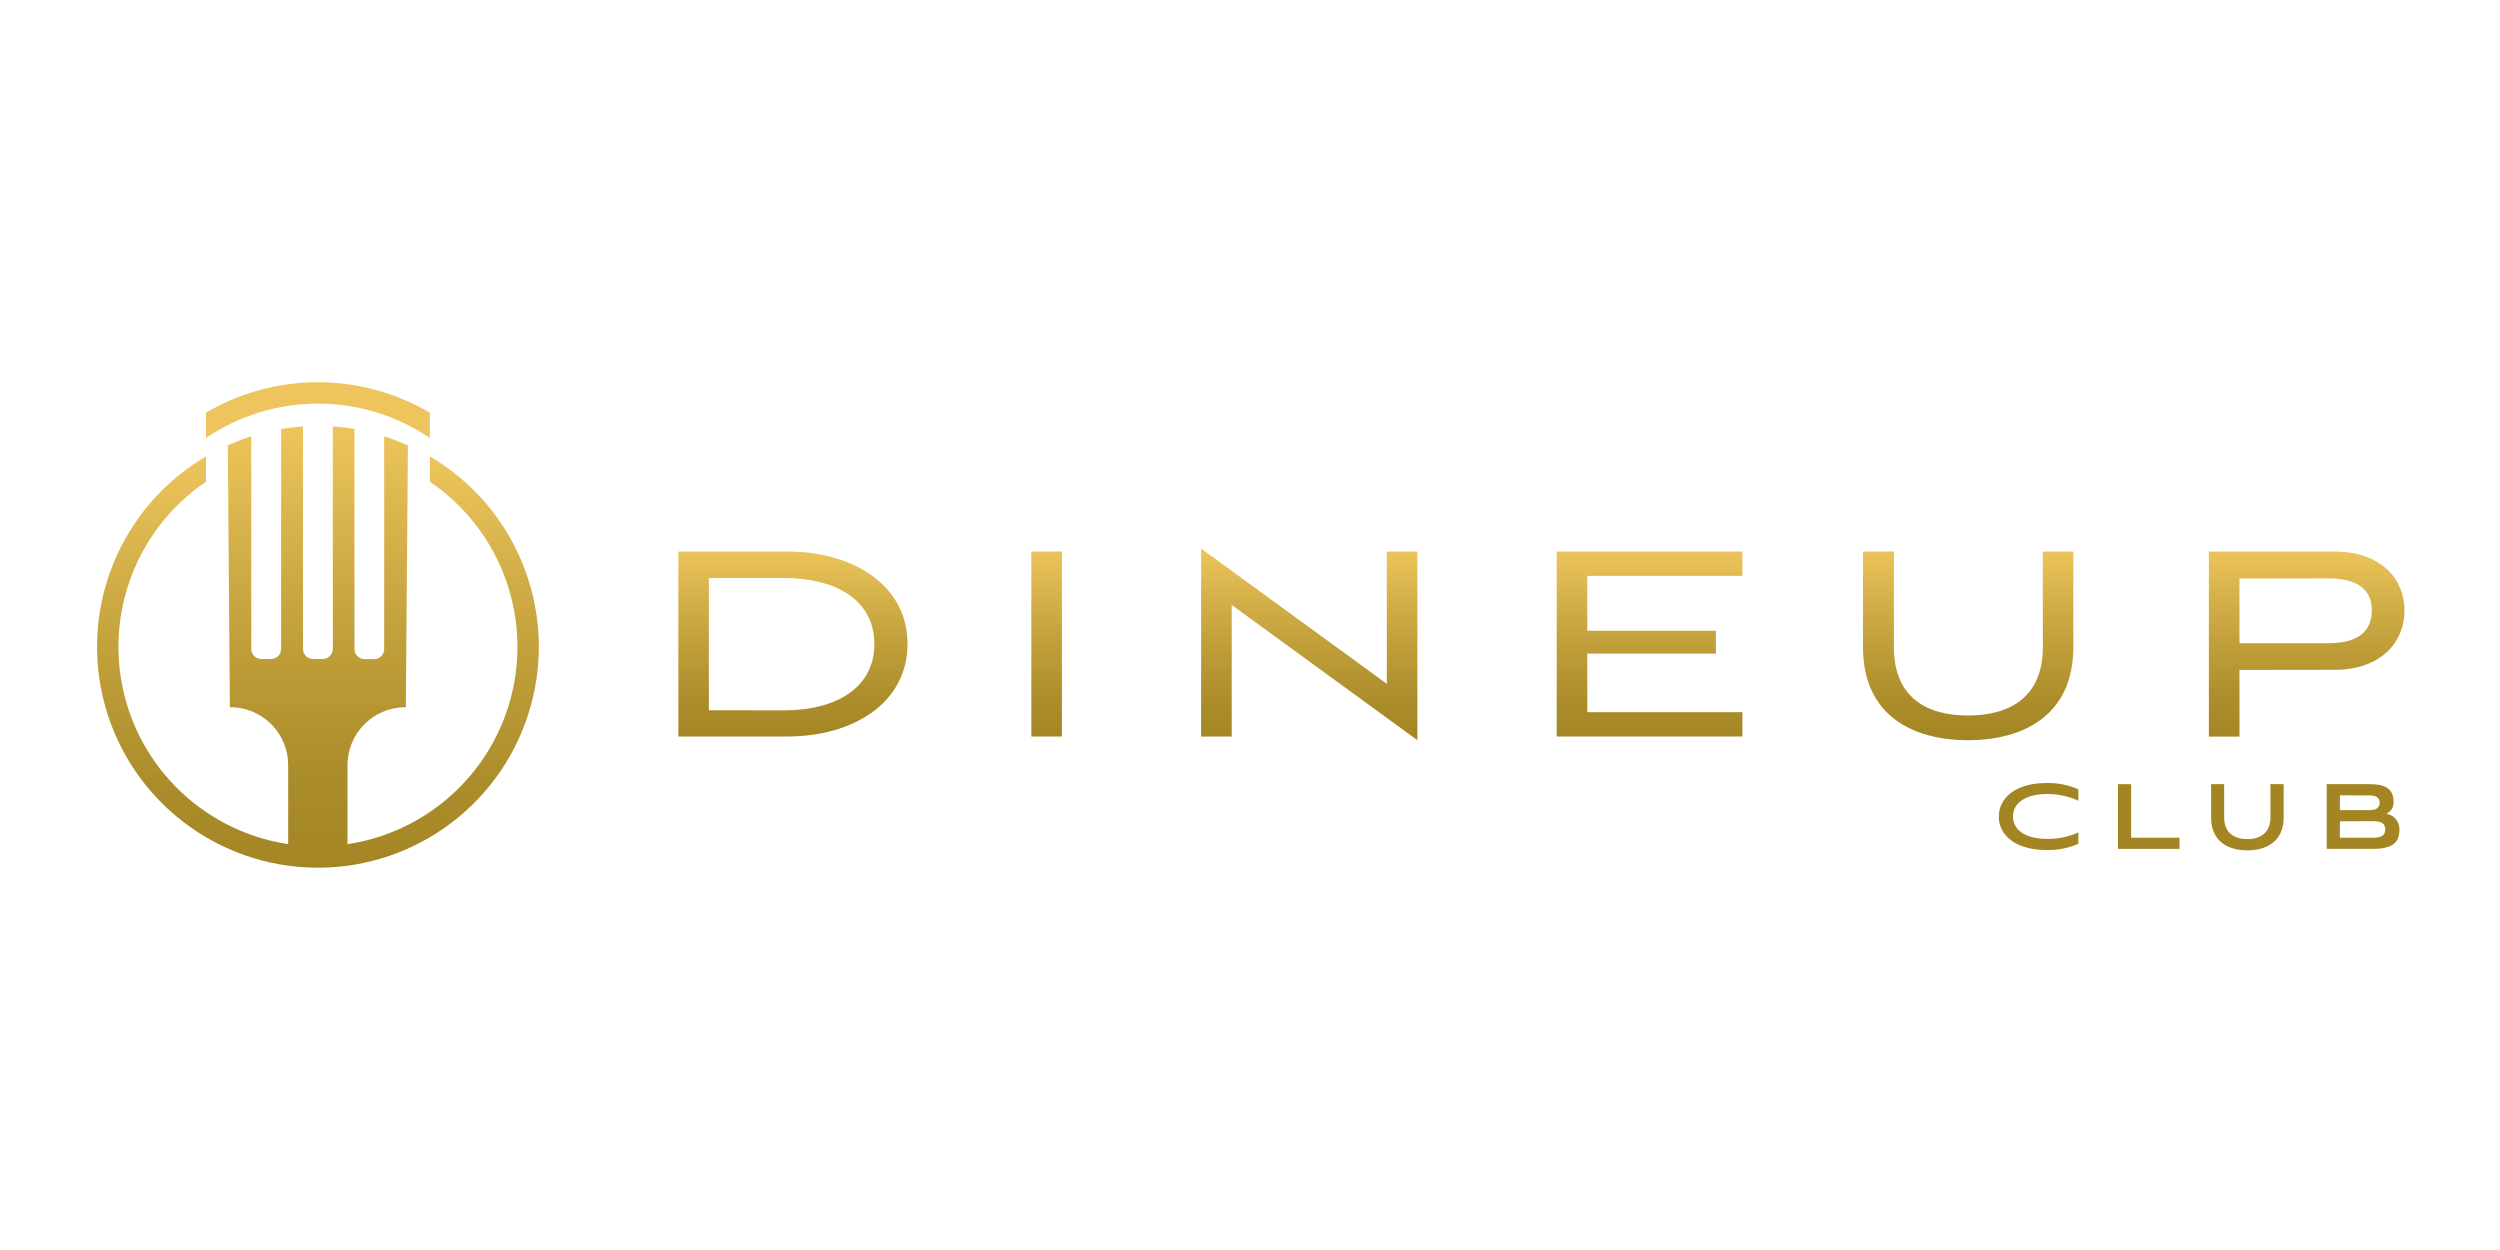 <?xml version="1.0" encoding="UTF-8"?>
<svg width="800px" height="400px" viewBox="0 0 800 400" xmlns="http://www.w3.org/2000/svg" xmlns:xlink="http://www.w3.org/1999/xlink" version="1.1">
 <!-- Generated by Pixelmator Pro 1.8 -->
 <g id="idevicenow">
  <g id="logo">
   <path id="Path" d="M-0.078 -32.208 L799 -32.208 799 432.191 -0.078 432.191 Z" fill="none" stroke="none"/>
   <path id="Path-1" d="M65.916 132.052 L65.916 140.148 C87.547 125.5 115.917 125.5 137.548 140.148 L137.548 132.052 C115.436 119.067 88.028 119.067 65.916 132.052 Z" fill="#edc55c" fill-opacity="1" stroke="none"/>
   <defs>
    <linearGradient id="linear-gradient" gradientUnits="userSpaceOnUse" x1="101.737" y1="275.382" x2="101.737" y2="136.427">
     <stop offset="0" stop-color="#a38524" stop-opacity="1"/>
     <stop offset="0.21" stop-color="#ac8d2b" stop-opacity="1"/>
     <stop offset="0.55" stop-color="#c4a23d" stop-opacity="1"/>
     <stop offset="0.99" stop-color="#ecc45b" stop-opacity="1"/>
     <stop offset="1" stop-color="#edc55c" stop-opacity="1"/>
    </linearGradient>
   </defs>
   <path id="Path-2" d="M103.322 210.878 L100.133 210.878 C98.362 210.852 96.943 209.404 96.953 207.632 L96.953 136.446 C94.59 136.608 92.208 136.892 89.958 137.281 L89.958 207.632 C89.969 209.404 88.55 210.852 86.779 210.878 L83.599 210.878 C81.82 210.863 80.39 209.411 80.4 207.632 L80.4 139.607 C77.846 140.428 75.343 141.398 72.902 142.511 L73.557 226.312 73.994 226.312 C84.187 226.483 92.328 234.854 92.217 245.048 L92.217 261.079 92.217 274.073 C98.424 275.824 104.994 275.824 111.2 274.073 L111.2 256.21 111.2 245.048 C111.095 234.808 119.308 226.421 129.547 226.312 L129.87 226.312 130.534 142.559 C128.063 141.431 125.527 140.448 122.941 139.616 L122.941 207.67 C122.957 209.444 121.535 210.895 119.761 210.916 L116.61 210.916 C114.839 210.89 113.42 209.442 113.431 207.67 L113.431 137.253 C111.136 136.862 108.824 136.586 106.502 136.427 L106.502 207.613 C106.523 209.392 105.101 210.852 103.322 210.878 Z" fill-opacity="1" fill="url(#linear-gradient)" stroke="none"/>
   <defs>
    <linearGradient id="linear-gradient-1" gradientUnits="userSpaceOnUse" x1="101.737" y1="277.66" x2="101.737" y2="146.023">
     <stop offset="0" stop-color="#a38524" stop-opacity="1"/>
     <stop offset="0.21" stop-color="#ac8d2b" stop-opacity="1"/>
     <stop offset="0.55" stop-color="#c4a23d" stop-opacity="1"/>
     <stop offset="0.99" stop-color="#ecc45b" stop-opacity="1"/>
     <stop offset="1" stop-color="#edc55c" stop-opacity="1"/>
    </linearGradient>
   </defs>
   <path id="Path-3" d="M137.558 146.042 L137.558 154.148 C160.771 169.88 171 198.919 162.771 225.727 154.543 252.534 129.784 270.834 101.742 270.834 73.7 270.834 48.941 252.534 40.712 225.727 32.484 198.919 42.713 169.88 65.926 154.148 L65.926 146.042 C38.433 162.201 25.166 194.768 33.539 225.538 41.912 256.309 69.852 277.662 101.742 277.662 133.631 277.662 161.572 256.309 169.945 225.538 178.318 194.768 165.05 162.201 137.558 146.042 Z" fill-opacity="1" fill="url(#linear-gradient-1)" stroke="none"/>
   <defs>
    <linearGradient id="linear-gradient-2" gradientUnits="userSpaceOnUse" x1="493.251" y1="236.857" x2="493.251" y2="175.551">
     <stop offset="0" stop-color="#a38524" stop-opacity="1"/>
     <stop offset="0.21" stop-color="#ac8d2b" stop-opacity="1"/>
     <stop offset="0.55" stop-color="#c4a23d" stop-opacity="1"/>
     <stop offset="0.99" stop-color="#ecc45b" stop-opacity="1"/>
     <stop offset="1" stop-color="#edc55c" stop-opacity="1"/>
    </linearGradient>
   </defs>
   <path id="Path-4" d="M217.078 235.68 L217.078 176.491 251.978 176.491 C272.963 176.491 290.409 187.226 290.409 206.085 290.409 224.945 272.963 235.68 251.978 235.68 Z M251.029 227.308 C267.306 227.308 279.797 220.237 279.797 206.085 279.797 191.933 267.278 184.957 251 184.957 L226.835 184.957 226.835 227.28 Z" fill-opacity="1" fill="url(#linear-gradient-2)" stroke="none"/>
   <defs>
    <linearGradient id="linear-gradient-3" gradientUnits="userSpaceOnUse" x1="493.251" y1="236.857" x2="493.251" y2="175.551">
     <stop offset="0" stop-color="#a38524" stop-opacity="1"/>
     <stop offset="0.21" stop-color="#ac8d2b" stop-opacity="1"/>
     <stop offset="0.55" stop-color="#c4a23d" stop-opacity="1"/>
     <stop offset="0.99" stop-color="#ecc45b" stop-opacity="1"/>
     <stop offset="1" stop-color="#edc55c" stop-opacity="1"/>
    </linearGradient>
   </defs>
   <path id="Path-5" d="M330.026 235.68 L330.026 176.491 339.812 176.491 339.812 235.68 Z" fill-opacity="1" fill="url(#linear-gradient-3)" stroke="none"/>
   <defs>
    <linearGradient id="linear-gradient-4" gradientUnits="userSpaceOnUse" x1="493.251" y1="236.857" x2="493.251" y2="175.551">
     <stop offset="0" stop-color="#a38524" stop-opacity="1"/>
     <stop offset="0.21" stop-color="#ac8d2b" stop-opacity="1"/>
     <stop offset="0.55" stop-color="#c4a23d" stop-opacity="1"/>
     <stop offset="0.99" stop-color="#ecc45b" stop-opacity="1"/>
     <stop offset="1" stop-color="#edc55c" stop-opacity="1"/>
    </linearGradient>
   </defs>
   <path id="Path-6" d="M394.151 193.585 L394.151 235.68 384.355 235.68 384.355 175.551 443.781 218.823 443.781 176.491 453.567 176.491 453.567 236.857 Z" fill-opacity="1" fill="url(#linear-gradient-4)" stroke="none"/>
   <defs>
    <linearGradient id="linear-gradient-5" gradientUnits="userSpaceOnUse" x1="493.251" y1="236.857" x2="493.251" y2="175.551">
     <stop offset="0" stop-color="#a38524" stop-opacity="1"/>
     <stop offset="0.21" stop-color="#ac8d2b" stop-opacity="1"/>
     <stop offset="0.55" stop-color="#c4a23d" stop-opacity="1"/>
     <stop offset="0.99" stop-color="#ecc45b" stop-opacity="1"/>
     <stop offset="1" stop-color="#edc55c" stop-opacity="1"/>
    </linearGradient>
   </defs>
   <path id="Path-7" d="M498.149 235.68 L498.149 176.491 557.565 176.491 557.565 184.274 507.934 184.274 507.934 201.842 549.08 201.842 549.08 209.151 507.934 209.151 507.934 227.897 557.565 227.897 557.565 235.68 Z" fill-opacity="1" fill="url(#linear-gradient-5)" stroke="none"/>
   <defs>
    <linearGradient id="linear-gradient-6" gradientUnits="userSpaceOnUse" x1="493.251" y1="236.857" x2="493.251" y2="175.551">
     <stop offset="0" stop-color="#a38524" stop-opacity="1"/>
     <stop offset="0.21" stop-color="#ac8d2b" stop-opacity="1"/>
     <stop offset="0.55" stop-color="#c4a23d" stop-opacity="1"/>
     <stop offset="0.99" stop-color="#ecc45b" stop-opacity="1"/>
     <stop offset="1" stop-color="#edc55c" stop-opacity="1"/>
    </linearGradient>
   </defs>
   <path id="Path-8" d="M653.685 176.491 L663.471 176.491 663.471 207.034 C663.471 228.96 647.44 236.857 629.748 236.857 612.056 236.857 596.148 228.96 596.148 207.034 L596.148 176.491 606.048 176.491 606.048 207.034 C606.048 223.303 616.659 228.96 629.776 228.96 642.894 228.96 653.714 223.265 653.714 207.034 Z" fill-opacity="1" fill="url(#linear-gradient-6)" stroke="none"/>
   <defs>
    <linearGradient id="linear-gradient-7" gradientUnits="userSpaceOnUse" x1="493.251" y1="236.857" x2="493.251" y2="175.551">
     <stop offset="0" stop-color="#a38524" stop-opacity="1"/>
     <stop offset="0.21" stop-color="#ac8d2b" stop-opacity="1"/>
     <stop offset="0.55" stop-color="#c4a23d" stop-opacity="1"/>
     <stop offset="0.99" stop-color="#ecc45b" stop-opacity="1"/>
     <stop offset="1" stop-color="#edc55c" stop-opacity="1"/>
    </linearGradient>
   </defs>
   <path id="Path-9" d="M716.633 214.381 L716.633 235.718 706.838 235.718 706.838 176.491 746.93 176.491 C762.116 176.491 769.444 185.451 769.444 195.36 769.444 205.269 762.135 214.343 746.93 214.343 Z M716.633 185.137 L716.633 205.838 745.05 205.838 C756.725 205.838 758.965 200.144 758.965 195.35 758.965 190.557 756.725 185.09 745.05 185.09 Z" fill-opacity="1" fill="url(#linear-gradient-7)" stroke="none"/>
   <path id="Path-10" d="M665.075 270.01 C661.863 271.42 658.379 272.104 654.872 272.013 645.561 272.013 639.619 267.704 639.619 261.326 639.619 254.947 645.523 250.562 654.805 250.562 658.333 250.477 661.838 251.16 665.075 252.565 L665.075 256.238 C661.92 254.793 658.485 254.057 655.014 254.084 647.782 254.084 644.147 257.282 644.147 261.288 644.147 265.293 647.706 268.444 655.09 268.444 658.529 268.486 661.936 267.78 665.075 266.375 Z" fill="#a38524" fill-opacity="1" stroke="none"/>
   <path id="Path-11" d="M677.746 271.643 L677.746 250.932 681.98 250.932 681.98 268.074 697.451 268.074 697.451 271.643 Z" fill="#a38524" fill-opacity="1" stroke="none"/>
   <path id="Path-12" d="M726.542 250.932 L730.775 250.932 730.775 261.582 C730.775 269.004 725.545 272.117 719.12 272.117 712.694 272.117 707.55 269.004 707.55 261.582 L707.55 250.932 711.735 250.932 711.735 261.582 C711.735 266.85 715.409 268.52 719.12 268.52 722.831 268.52 726.542 266.85 726.542 261.582 Z" fill="#a38524" fill-opacity="1" stroke="none"/>
   <path id="Path-13" d="M744.547 271.643 L744.547 250.932 758.272 250.932 C762.913 250.932 765.951 252.081 765.951 256.76 765.989 258.335 765.064 259.775 763.616 260.395 766.089 260.778 767.888 262.944 767.811 265.445 767.811 269.858 765.324 271.643 759.269 271.643 Z M748.771 254.501 L748.771 259.247 758.263 259.247 C760.161 259.247 761.49 258.62 761.49 256.874 761.49 255.128 760.113 254.539 758.263 254.539 Z M748.771 262.806 L748.771 268.074 759.212 268.074 C761.727 268.074 763.293 267.486 763.293 265.445 763.293 263.404 761.888 262.787 759.24 262.787 Z" fill="#a38524" fill-opacity="1" stroke="none"/>
  </g>
 </g>
</svg>
